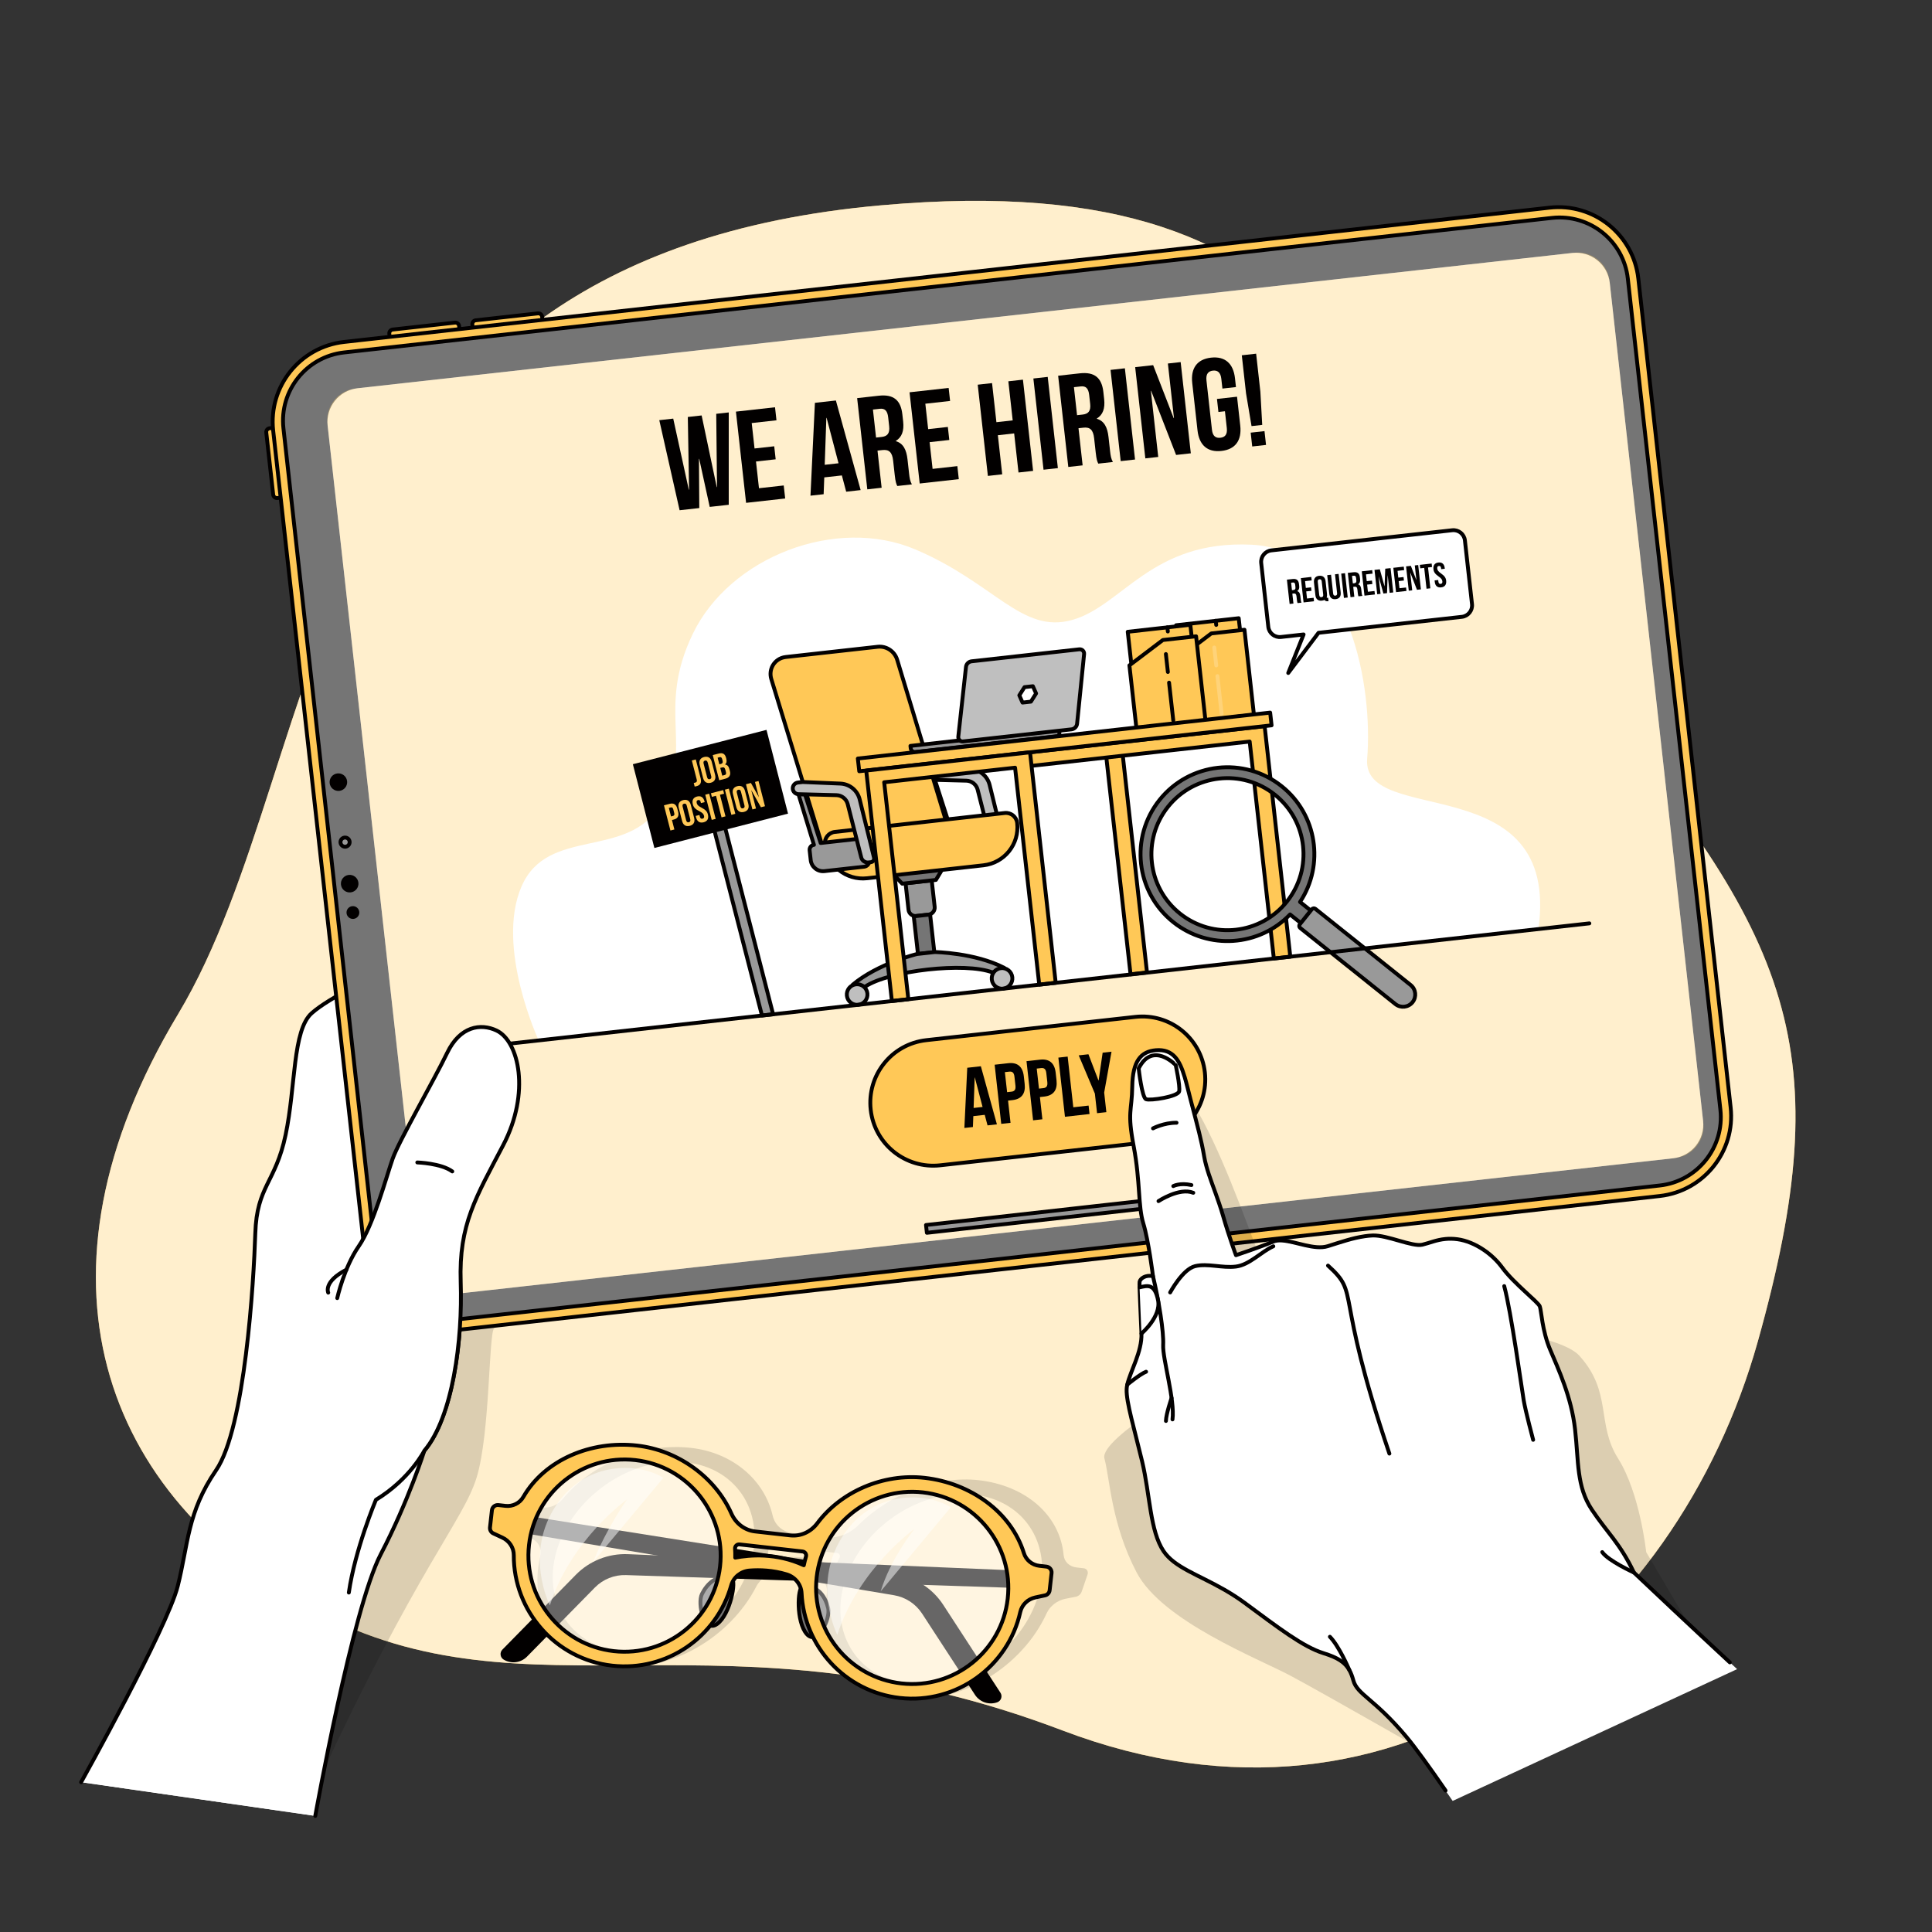<?xml version="1.0" encoding="utf-8"?>
<svg xmlns="http://www.w3.org/2000/svg" style="enable-background:new 0 0 500 500;" version="1.1" viewBox="0 0 500 500" x="0px" y="0px">
<rect x="0" y="0" width="500" height="500" fill="#333333" stroke="none"/>
<g id="Background_Simple">
	<g>
		<path d="M228.01,53.135c124.035-11.047,124.245,58.934,180.132,124.129    c55.887,65.195,67.847,94.754,46.779,169.908S362.856,481.241,275.029,447.86s-138.14-1.325-193.537-30.967    C26.094,387.25,5.522,329.98,46.072,262.483C86.621,194.986,75.068,66.756,228.01,53.135z" style="fill:#ffc857;"/>
		<path d="M228.01,53.135c124.035-11.047,124.245,58.934,180.132,124.129    c55.887,65.195,67.847,94.754,46.779,169.908S362.856,481.241,275.029,447.86s-138.14-1.325-193.537-30.967    C26.094,387.25,5.522,329.98,46.072,262.483C86.621,194.986,75.068,66.756,228.01,53.135z" style="opacity:0.7;fill:#ffffff;"/>
	</g>
</g>
<g id="Glasses">
	<g>
		<path d="M280.446,405.865l-1.832-0.206c-1.856-0.208-3.188-1.47-3.353-3.238    c-0.992-10.573-10.12-18.017-21.986-19.349c-10.696-1.201-23.005,3.515-31.081,11.602c-2.183,2.186-5.156,3.425-7.893,3.118    l-9.104-1.022c-2.737-0.307-4.671-2.098-5.249-4.594c-2.138-9.234-10.421-16.263-21.117-17.464    c-11.866-1.332-25.232,3.585-33.13,13.16c-1.321,1.601-3.387,2.481-5.242,2.272l-1.832-0.206c-0.833-0.094-1.738,0.5-2.021,1.325    l-1.512,4.41c-0.233,0.679,0.026,1.325,0.63,1.572l2.079,1.042c1.631,0.818,2.443,2.568,1.996,4.503    c-3.307,14.305,5.021,26.704,19.688,28.351c14.148,1.589,29.437-7.363,36.228-20.527c1.1-2.132,3.423-3.657,5.746-3.824    c2.746-0.198,6.207-0.086,9.623,0.999c2.069,0.657,3.264,2.575,2.866,4.814c-2.436,13.682,5.814,25.307,19.981,26.897    c14.667,1.647,30.563-8.032,36.945-21.992c0.863-1.889,2.77-3.333,4.82-3.737l2.613-0.515c0.723-0.098,1.388-0.64,1.621-1.319    l1.512-4.41C281.725,406.704,281.279,405.958,280.446,405.865z M160.763,427.419c-13.632-1.531-20.955-13.762-16.326-27.267    c4.629-13.504,19.485-23.246,33.116-21.715c13.632,1.531,20.955,13.762,16.326,27.267    C189.25,419.209,174.395,428.95,160.763,427.419z M198.411,403.486c0.193-0.781,0.349-1.556,0.473-2.325    c0.102-0.633,0.793-1.143,1.43-1.071l16.316,1.832c0.637,0.072,0.94,0.693,0.616,1.302c-0.388,0.729-0.751,1.471-1.084,2.226    C209.576,402.187,202.325,402.783,198.411,403.486z M235.207,435.779c-13.632-1.531-20.955-13.762-16.326-27.267    c4.629-13.504,19.485-23.246,33.116-21.715c13.632,1.531,20.955,13.762,16.326,27.267    C263.695,427.568,248.839,437.309,235.207,435.779z" style="opacity:0.2;fill-opacity:0.7;"/>
		<path d="M268.37,406.665l-105.835-4.45c-5.055-0.212-9.963,1.727-13.507,5.337l-19.008,19.363    c-0.754,0.768-0.591,2.038,0.332,2.591l0,0c1.947,1.167,4.44,0.848,6.031-0.771l17.566-17.88c2.117-2.155,5.04-3.324,8.059-3.225    l105.971,3.497L268.37,406.665z" style="fill:#020000;"/>
		<path d="M127.308,390.852l104.623,16.583c4.997,0.792,9.424,3.664,12.184,7.905l14.8,22.741    c0.587,0.902,0.176,2.115-0.838,2.474l0,0c-2.14,0.759-4.52-0.047-5.759-1.95l-13.68-21.003c-1.649-2.531-4.282-4.256-7.262-4.756    l-104.568-17.543L127.308,390.852z" style="fill:#020000;"/>
		<g>
			<path d="M189.372,408.585c1.241,0.469-0.354,9.201-3.781,11.692c-3.427,2.491-5.146-5.286-3.93-7.74     C182.879,410.085,185.482,407.116,189.372,408.585z" style="fill:#757575;stroke:#020000;stroke-linecap:round;stroke-linejoin:round;stroke-miterlimit:10;"/>
			<path d="M207.693,410.642c-1.314,0.182-1.696,9.051,1.093,12.24c2.789,3.189,6.191-4.013,5.549-6.675     C213.693,413.545,211.813,410.072,207.693,410.642z" style="fill:#757575;stroke:#020000;stroke-linecap:round;stroke-linejoin:round;stroke-miterlimit:10;"/>
		</g>
		<path d="M146.478,379.884c6.275-3.709,19.22-9.632,30.542,0.147s14.253,18.747,9.696,29.439    c-4.557,10.692-15.124,24.154-33.424,18.267S126.989,391.403,146.478,379.884z" style="opacity:0.4;fill:#ffffff;"/>
		<path d="M220.861,389.221c6.275-3.709,19.22-9.632,30.542,0.147    c11.323,9.779,14.253,18.746,9.696,29.439c-4.557,10.692-15.125,24.154-33.424,18.267    C209.375,431.187,201.372,400.74,220.861,389.221z" style="opacity:0.4;fill:#ffffff;"/>
		<path d="M270.806,405.437    l-1.832-0.206c-1.856-0.208-3.433-1.48-3.985-3.263c-3.303-10.668-13.849-18.17-25.716-19.502    c-10.696-1.201-21.658,3.57-27.746,11.739c-1.646,2.208-4.271,3.462-7.008,3.154l-9.104-1.022    c-2.737-0.307-5.019-2.112-6.134-4.63c-4.125-9.315-13.755-16.399-24.452-17.6c-11.866-1.332-23.814,3.643-29.4,13.313    c-0.934,1.617-2.754,2.507-4.61,2.298l-1.832-0.206c-0.833-0.093-1.585,0.506-1.678,1.34l-0.5,4.451    c-0.077,0.686,0.318,1.337,0.962,1.586l2.258,1.05c1.771,0.823,2.95,2.588,2.941,4.542c-0.065,14.438,10.796,26.941,25.463,28.588    c14.148,1.589,27.08-7.459,30.794-20.75c0.602-2.152,2.531-3.693,4.759-3.865c2.634-0.202,6.034-0.093,9.605,0.998    c2.163,0.661,3.752,2.596,3.858,4.855c0.648,13.809,11.261,25.53,25.428,27.121c14.667,1.647,28.031-8.136,31.169-22.229    c0.425-1.907,1.965-3.366,3.875-3.776l2.435-0.523c0.683-0.1,1.213-0.647,1.29-1.333l0.5-4.451    C272.239,406.282,271.639,405.531,270.806,405.437z M158.854,427.309c-13.632-1.531-23.476-13.866-21.945-27.497    c1.531-13.632,13.866-23.476,27.497-21.945c13.632,1.531,23.476,13.866,21.945,27.497    C184.821,418.995,172.486,428.839,158.854,427.309z M190.281,403.12c0.015-0.788-0.003-1.57-0.052-2.346    c-0.041-0.64,0.521-1.154,1.157-1.083l16.316,1.832c0.637,0.072,1.07,0.698,0.888,1.313c-0.218,0.736-0.407,1.485-0.566,2.247    C200.881,401.798,193.942,402.407,190.281,403.12z M233.299,435.668c-13.632-1.531-23.476-13.866-21.945-27.497    c1.531-13.632,13.866-23.476,27.497-21.945c13.632,1.531,23.476,13.866,21.945,27.497    C259.265,427.354,246.93,437.199,233.299,435.668z" style="fill:#ffc857;stroke:#020000;stroke-linecap:round;stroke-linejoin:round;stroke-miterlimit:10;"/>
		<path d="M142.302,415.465c0,0-6.937-13.514,1.871-26.261    c7.924-11.468,21.62-10.528,27.492-6.739l-18.148,21.76c3.433-8.714,8.766-16.179,8.766-16.179S147.858,398.283,142.302,415.465z" style="opacity:0.5;fill:#ffffff;"/>
		<path d="M216.694,423.096c0,0-6.937-13.514,1.872-26.261    c7.924-11.468,21.62-10.527,27.492-6.739l-18.148,21.76c2.573-8.514,8.766-16.179,8.766-16.179S222.25,405.914,216.694,423.096z" style="opacity:0.5;fill:#ffffff;"/>
	</g>
</g>
<g id="Device">
	<g>
		<path d="M149.499,317.092c0,0-20.233,25.103-21.637,26.684    c-1.404,1.581-1.024,27.019-4.467,38.455c-3.443,11.436-15.395,23.214-42.08,81.168l-3.603-112.915l19.664-78.649L149.499,317.092    z" style="opacity:0.2;fill-opacity:0.7;"/>
		<g>
			<path d="M164.351,316.044c0,0-13.356-61.364-23.923-68.974c-6.12-4.418-15.347-6.002-23.403-5.233     c-5.835,0.553-11.068,2.339-14.041,5.193c-7.085,6.788-17.337,10.763-22.31,15.174c-4.983,4.411-4.123,18.964-6.753,31.48     c-2.63,12.507-7.465,13.171-7.851,25.545c-0.395,12.384-2.648,50.328-10.142,61.257c-7.494,10.93-7.197,19.146-9.926,29.983     c-2.729,10.837-25.006,50.759-25.006,50.759l60.596,8.723c0,0,4.446-24.71,9.572-44.954c2.432-9.608,5.018-18.222,7.347-22.695     c7.242-13.905,11.312-26.876,11.312-26.876c6.353-7.493,9.131-23.425,9.44-37.252l-0.001-0.009l15.487-9.888     C146.859,324.195,164.351,316.044,164.351,316.044z" style="fill:#ffffff;"/>
			<path d="M164.351,316.044c0,0-13.356-61.364-23.923-68.974     c-6.12-4.418-15.347-6.002-23.403-5.233c-18.866,5.866-23.386,16.828-25.827,19.565c-3.248,3.647-6.546,24.891-3.335,36.948     c3.202,12.058,1.685,16.682-0.018,22.763c-3.772,13.474,10.541,19.762,12.27,24.676c1.729,4.905,2.867,32.902-2.83,42.362     c-3.034,5.035-10.118,30.479-6.122,36.846c2.432-9.608,5.018-18.222,7.347-22.695c7.242-13.905,11.312-26.876,11.312-26.876     c6.353-7.493,9.131-23.425,9.44-37.252l-0.001-0.009l15.487-9.888C146.859,324.195,164.351,316.044,164.351,316.044z" style="opacity:0.4;fill:#ffc857;"/>
			<path d="M91.491,324.71     c0,0-3.606-3.772-6.591-3.596" style="fill:#ffffff;stroke:#020000;stroke-linecap:round;stroke-linejoin:round;stroke-miterlimit:10;"/>
			<path d="M98.052,310.859     c0,0-4.092-7.503-9.974-8.841" style="fill:#ffffff;stroke:#020000;stroke-linecap:round;stroke-linejoin:round;stroke-miterlimit:10;"/>
			<path d="M88.946,266.022     c0,0,8.418,3.06,10.077,8.952" style="fill:#ffffff;stroke:#020000;stroke-linecap:round;stroke-linejoin:round;stroke-miterlimit:10;"/>
			<path d="M134.747,328.278     c0,0-2.206-2.491-2.328-4.543" style="fill:#ffffff;stroke:#020000;stroke-linecap:round;stroke-linejoin:round;stroke-miterlimit:10;"/>
			<path d="M81.592,469.953     c0,0,9.678-53.734,16.919-67.649c7.242-13.905,11.312-26.876,11.312-26.876c6.353-7.493,9.13-23.434,9.439-37.261l0.001,0.009     l-0.001-0.009l15.487-9.888c12.11-4.085,29.601-12.236,29.601-12.236s-13.356-61.364-23.923-68.974     c-10.558-7.62-30.349-6.819-37.444-0.04c-7.085,6.788-17.337,10.763-22.31,15.174c-4.983,4.411-4.123,18.964-6.753,31.48     c-2.63,12.507-7.465,13.171-7.851,25.545c-0.395,12.384-2.648,50.328-10.142,61.257s-7.197,19.146-9.926,29.983     c-2.729,10.837-25.006,50.759-25.006,50.759" style="fill:#ffffff;stroke:#020000;stroke-linecap:round;stroke-linejoin:round;stroke-miterlimit:10;"/>
		</g>
		<g>
			<path d="M76.593,110.072     l2.012,18.065l-6.81,0.758c-0.543,0.061-1.032-0.331-1.092-0.873l-1.793-16.1c-0.061-0.543,0.331-1.032,0.873-1.092     L76.593,110.072z" style="fill:#ffc857;stroke:#020000;stroke-linecap:round;stroke-linejoin:round;stroke-miterlimit:10;"/>
			<path d="M119.575,91.179     l-18.065,2.012l-0.758-6.81c-0.061-0.543,0.331-1.032,0.873-1.092l16.1-1.793c0.543-0.06,1.032,0.331,1.092,0.874L119.575,91.179     z" style="fill:#ffc857;stroke:#020000;stroke-linecap:round;stroke-linejoin:round;stroke-miterlimit:10;"/>
			<path d="M141.064,88.786     l-18.065,2.012l-0.758-6.81c-0.061-0.543,0.331-1.032,0.873-1.092l16.1-1.793c0.543-0.061,1.032,0.331,1.092,0.873     L141.064,88.786z" style="fill:#ffc857;stroke:#020000;stroke-linecap:round;stroke-linejoin:round;stroke-miterlimit:10;"/>
			<path d="M94.589,325.931     L70.698,111.44c-1.27-11.402,6.944-21.675,18.346-22.945l312.008-34.752c11.402-1.27,21.675,6.944,22.945,18.346l23.891,214.492     c1.27,11.402-6.944,21.675-18.346,22.945l-312.008,34.752C106.132,345.548,95.859,337.334,94.589,325.931z" style="fill:#ffc857;stroke:#020000;stroke-linecap:round;stroke-linejoin:round;stroke-miterlimit:10;"/>
			<path d="M429.538,306.807L116.94,341.625c-9.756,1.087-18.546-5.941-19.632-15.697L73.352,110.846     c-1.087-9.756,5.941-18.545,15.697-19.632l312.598-34.818c9.756-1.087,18.545,5.941,19.632,15.697l23.956,215.082     C446.322,296.931,439.294,305.72,429.538,306.807z" style="fill:#757575;stroke:#020000;stroke-linecap:round;stroke-linejoin:round;stroke-miterlimit:10;"/>
			<path d="M90.483,217.813     c0.073,0.652-0.397,1.24-1.049,1.312s-1.24-0.397-1.312-1.049c-0.073-0.652,0.397-1.24,1.049-1.312     C89.823,216.691,90.41,217.161,90.483,217.813z" style="fill:#999999;stroke:#020000;stroke-linecap:round;stroke-linejoin:round;stroke-miterlimit:10;"/>
			<path d="M92.757,228.438c0.139,1.247-0.76,2.371-2.007,2.51c-1.247,0.139-2.371-0.759-2.51-2.007     c-0.139-1.247,0.759-2.371,2.007-2.51C91.494,226.292,92.618,227.191,92.757,228.438z" style="fill:#020000;"/>
			<path d="M89.831,202.167c0.139,1.247-0.759,2.371-2.007,2.51c-1.247,0.139-2.371-0.759-2.51-2.007     c-0.139-1.247,0.759-2.371,2.007-2.51C88.568,200.022,89.692,200.92,89.831,202.167z" style="fill:#020000;"/>
			<path d="M92.977,235.978c0.101,0.909-0.553,1.728-1.462,1.829c-0.909,0.101-1.728-0.553-1.829-1.462     c-0.101-0.909,0.553-1.728,1.462-1.829C92.057,234.414,92.876,235.069,92.977,235.978z" style="fill:#020000;"/>
			<path d="M108.949,327.025L84.795,110.171c-0.536-4.816,2.933-9.154,7.748-9.691l314.371-35.015     c4.816-0.536,9.154,2.933,9.691,7.748l24.154,216.855c0.536,4.816-2.933,9.154-7.748,9.691L118.64,334.773     C113.824,335.31,109.485,331.841,108.949,327.025z" style="fill:#ffffff;"/>
			<path d="M407.439,65.406l-315.42,35.132c-4.526,0.504-7.786,4.582-7.282,9.108l24.271,217.903     c0.504,4.526,4.582,7.787,9.108,7.283l315.42-35.132c4.526-0.504,7.786-4.582,7.282-9.108L416.547,72.688     C416.042,68.162,411.965,64.902,407.439,65.406z" style="opacity:0.3;fill:#ffc857;"/>
			<g>
				<path d="M180.956,118.751l-0.067,0.007l0.086,12.727l-5.093,0.567l-5.26-23.315l3.609-0.402l4.03,18.399      l0.067-0.007l-0.32-18.813l3.575-0.398l3.91,18.549l0.068-0.008l-0.2-18.962l3.238-0.36l-0.001,23.901l-4.924,0.548      L180.956,118.751z" style="fill:#020000;"/>
				<path d="M195.275,116.064l5.093-0.567l0.376,3.372l-5.093,0.567l0.77,6.915l6.408-0.714l0.376,3.372      l-10.118,1.127l-2.63-23.608l10.118-1.127l0.376,3.372l-6.408,0.714L195.275,116.064z" style="fill:#020000;"/>
				<path d="M222.736,126.834l-3.744,0.417l-1.118-4.211l-4.553,0.507l-0.164,4.354l-3.406,0.379      l1.147-24.029l5.43-0.605L222.736,126.834z M213.436,120.29l3.576-0.398l-3.084-11.745l-0.068,0.008L213.436,120.29z" style="fill:#020000;"/>
				<path d="M232.216,125.778c-0.27-0.585-0.446-0.941-0.661-2.862l-0.413-3.711      c-0.244-2.192-1.077-2.92-2.763-2.731l-1.282,0.143l1.071,9.612l-3.71,0.414l-2.63-23.608l5.599-0.624      c3.845-0.428,5.696,1.175,6.102,4.817l0.206,1.855c0.27,2.428-0.332,4.066-1.898,5.025l0.007,0.067      c1.942,0.57,2.744,2.255,3.019,4.717l0.406,3.643c0.128,1.147,0.255,1.986,0.724,2.822L232.216,125.778z M225.915,105.992      l0.808,7.251l1.45-0.162c1.383-0.154,2.159-0.854,1.948-2.743l-0.259-2.327c-0.188-1.687-0.844-2.365-2.159-2.218      L225.915,105.992z" style="fill:#020000;"/>
				<path d="M240.208,111.059l5.093-0.567l0.375,3.372l-5.093,0.567l0.77,6.915l6.408-0.714l0.376,3.372      l-10.118,1.127l-2.63-23.608l10.118-1.127l0.376,3.372l-6.408,0.714L240.208,111.059z" style="fill:#020000;"/>
				<path d="M259.373,122.753l-3.71,0.414l-2.63-23.608l3.71-0.414l1.127,10.118l4.216-0.469l-1.127-10.118      l3.777-0.421l2.63,23.608l-3.777,0.421l-1.127-10.118l-4.216,0.469L259.373,122.753z" style="fill:#020000;"/>
				<path d="M267.436,97.954l3.711-0.413l2.629,23.608l-3.71,0.413L267.436,97.954z" style="fill:#020000;"/>
				<path d="M284.233,119.984c-0.271-0.585-0.446-0.941-0.66-2.862l-0.414-3.711      c-0.244-2.192-1.076-2.919-2.763-2.731l-1.281,0.143l1.07,9.612l-3.71,0.413l-2.629-23.608l5.599-0.623      c3.845-0.428,5.697,1.175,6.103,4.817l0.206,1.855c0.27,2.428-0.332,4.066-1.898,5.025l0.008,0.067      c1.941,0.57,2.743,2.255,3.018,4.717l0.405,3.643c0.128,1.147,0.256,1.986,0.725,2.822L284.233,119.984z M277.932,100.199      l0.808,7.251l1.451-0.162c1.382-0.154,2.158-0.854,1.947-2.743l-0.259-2.327c-0.189-1.686-0.844-2.365-2.16-2.218      L277.932,100.199z" style="fill:#020000;"/>
				<path d="M287.407,95.729l3.71-0.413l2.63,23.608l-3.71,0.413L287.407,95.729z" style="fill:#020000;"/>
				<path d="M297.914,101.148l-0.067,0.008l1.904,17.1l-3.339,0.372l-2.629-23.608l4.653-0.518l5.317,13.714      l0.067-0.008l-1.573-14.131l3.306-0.368l2.629,23.608l-3.81,0.424L297.914,101.148z" style="fill:#020000;"/>
				<path d="M314.949,103.247l5.194-0.579l0.834,7.487c0.421,3.777-1.227,6.146-4.869,6.551      c-3.643,0.406-5.772-1.542-6.192-5.319l-1.368-12.276c-0.421-3.777,1.228-6.147,4.87-6.553c3.642-0.406,5.771,1.544,6.192,5.321      l0.255,2.293l-3.507,0.391l-0.282-2.529c-0.188-1.687-1.002-2.245-2.182-2.113c-1.18,0.131-1.851,0.855-1.663,2.542l1.42,12.749      c0.188,1.687,0.998,2.21,2.178,2.079c1.181-0.131,1.855-0.82,1.667-2.507l-0.484-4.352l-1.686,0.188L314.949,103.247z" style="fill:#020000;"/>
				<path d="M323.896,110.274l-1.423-8.48l-1.097-9.848l3.71-0.414l1.097,9.848l0.478,8.586L323.896,110.274z       M327.25,111.573l0.398,3.575l-3.575,0.398l-0.397-3.575L327.25,111.573z" style="fill:#020000;"/>
			</g>
			<g>
				<path d="M297.433,295.552l-54.102,6.026c-8.942,0.996-16.999-5.446-17.995-14.388v0c-0.996-8.942,5.446-16.999,14.388-17.995      l54.102-6.026c8.942-0.996,16.999,5.446,17.995,14.388l0,0C312.817,286.499,306.375,294.556,297.433,295.552z" style="fill:#ffc857;stroke:#020000;stroke-linecap:round;stroke-linejoin:round;stroke-miterlimit:10;"/>
				<g>
					<path d="M258,290.979l-2.427,0.271l-0.725-2.73l-2.952,0.329l-0.107,2.822l-2.209,0.246l0.745-15.58       l3.521-0.393L258,290.979z M251.971,286.736l2.318-0.258l-2-7.614l-0.044,0.004L251.971,286.736z" style="fill:#020000;"/>
					<path d="M264.963,278.537l0.221,1.989c0.273,2.45-0.76,3.914-3.165,4.183l-1.137,0.126l0.641,5.752       l-2.405,0.269l-1.705-15.308l3.543-0.395C263.36,274.885,264.689,276.088,264.963,278.537z M260.06,277.466l0.578,5.184       l1.137-0.127c0.766-0.086,1.142-0.482,1.02-1.575l-0.255-2.296c-0.122-1.093-0.576-1.397-1.342-1.312L260.06,277.466z" style="fill:#020000;"/>
					<path d="M273.208,277.618l0.222,1.989c0.272,2.45-0.76,3.915-3.165,4.183l-1.138,0.127l0.641,5.752       l-2.405,0.268l-1.705-15.308l3.543-0.395C271.605,273.967,272.935,275.169,273.208,277.618z M268.306,276.548l0.578,5.183       l1.138-0.127c0.765-0.085,1.142-0.48,1.02-1.574l-0.256-2.296c-0.122-1.093-0.576-1.397-1.342-1.313L268.306,276.548z" style="fill:#020000;"/>
					<path d="M273.903,273.711l2.405-0.268l1.461,13.121l3.959-0.442l0.243,2.187l-6.363,0.709       L273.903,273.711z" style="fill:#020000;"/>
					<path d="M283.353,283.02l-4.18-9.896l2.515-0.28l2.593,6.774l0.043-0.005l1.038-7.179l2.297-0.256       l-1.899,10.573l0.564,5.073l-2.405,0.268L283.353,283.02z" style="fill:#020000;"/>
				</g>
			</g>
			
				<rect height="2.025" style="fill:#999999;stroke:#020000;stroke-linecap:round;stroke-linejoin:round;stroke-miterlimit:10;" transform="matrix(0.994 -0.111 0.111 0.994 -33.136 32.059)" width="65.438" x="239.432" y="313.432"/>
			<g>
				<path d="M398.142,240.435l-258.733,28.817c0,0-11.24-24.162-4.438-39.843      c6.802-15.681,27.389-6.736,36.105-21.293c8.716-14.557-1.373-24.189,8.221-44.086c9.593-19.896,37.11-30.562,57.65-21.817      c20.541,8.745,27.494,21.91,40.551,18.225s20.464-20.682,46.376-19.473c25.912,1.209,31.448,37.482,29.949,55.368      C352.325,214.22,403.922,198.284,398.142,240.435z" style="fill:#ffffff;"/>
				<g>
					<g>
						<defs fill="#ffc857">
							<polygon fill="#ffc857" id="XMLID_1019_" points="320.819,162.161 320.577,159.995 304.376,161.81 304.864,166.192 305.731,173.972          321.933,172.167"/>
						</defs>
						<use href="#XMLID_1019_" style="overflow:visible;fill:#ffffff;"/>
						<clipPath fill="#ffc857" id="XMLID_00000148643763400877229180000009490239849028313492_">
							<use fill="#ffc857" href="#XMLID_1019_" style="overflow:visible;"/>
						</clipPath>
						
							<rect fill="#ffc857" height="12.077" style="opacity:0.2;clip-path:url(#XMLID_00000148643763400877229180000009490239849028313492_);" transform="matrix(-0.994 0.111 -0.111 -0.994 637.005 299.087)" width="10.269" x="305.066" y="161.188"/>
						
							<use href="#XMLID_1019_" style="overflow:visible;fill:#ffffff;stroke:#020000;stroke-linecap:round;stroke-linejoin:round;stroke-miterlimit:10;"/>
					</g>
					
						<line style="fill:#ffffff;stroke:#020000;stroke-linecap:round;stroke-linejoin:round;stroke-miterlimit:10;" x1="314.634" x2="314.754" y1="160.657" y2="161.73"/>
					<g>
						<defs fill="#ffc857">
							<polygon fill="#ffc857" id="XMLID_1020_" points="306.663,187.124 304.811,170.498 313.475,163.935 322.067,162.978 324.515,184.959"/>
						</defs>
						<use href="#XMLID_1020_" style="overflow:visible;fill:#020000;"/>
						<clipPath fill="#ffc857" id="XMLID_00000123430133331525900950000000493116950103899803_">
							<use fill="#ffc857" href="#XMLID_1020_" style="overflow:visible;"/>
						</clipPath>
						<polygon fill="#ffc857" points="306.663,187.124 316.306,186.05 313.839,163.895 304.811,170.498" style="opacity:0.2;clip-path:url(#XMLID_00000123430133331525900950000000493116950103899803_);"/>
						
							<use href="#XMLID_1020_" style="overflow:visible;fill:#ffffff;stroke:#020000;stroke-linecap:round;stroke-linejoin:round;stroke-miterlimit:10;"/>
					</g>
					
						<line style="opacity:0.2;fill:#ffffff;stroke:#ffffff;stroke-linecap:round;stroke-linejoin:round;stroke-miterlimit:10;" x1="314.249" x2="314.765" y1="167.575" y2="172.207"/>
					
						<line style="opacity:0.2;fill:#ffffff;stroke:#ffffff;stroke-linecap:round;stroke-linejoin:round;stroke-miterlimit:10;" x1="315.072" x2="316.162" y1="174.972" y2="184.751"/>
				</g>
				<g>
					<path d="M237.127,237.05l3.159-0.352c0.997-0.111,1.715-1.009,1.604-2.006l-0.763-6.847l-6.768,0.754l0.763,6.846       C235.232,236.443,236.13,237.161,237.127,237.05z" style="fill:#999999;stroke:#020000;stroke-linecap:round;stroke-linejoin:round;stroke-miterlimit:10;"/>
					
						<rect height="9.808" style="fill:#757575;stroke:#020000;stroke-linecap:round;stroke-linejoin:round;stroke-miterlimit:10;" transform="matrix(-0.994 0.111 -0.111 -0.994 503.789 455.526)" width="4.26" x="237.119" y="236.844"/>
					<polygon points="233.496,228.696 242.21,227.725 244.602,223.725 230.283,225.32" style="fill:#757575;stroke:#020000;stroke-linecap:round;stroke-linejoin:round;stroke-miterlimit:10;"/>
					<path d="M257.952,213.093l-11.94,1.33l-4.055-12.592l-1.694-0.044l4.011,13.118l0,0c-0.696,0.077-1.196,0.704-1.119,1.4l0.285,2.559       c0.197,1.764,1.786,3.035,3.551,2.839l10.277-1.145c0.827-0.092,1.422-0.837,1.33-1.664L257.952,213.093z" style="fill:#999999;stroke:#020000;stroke-linecap:round;stroke-linejoin:round;stroke-miterlimit:10;"/>
					<path d="M259.003,219.385l-0.616,0.069c-0.861,0.096-1.66-0.458-1.873-1.297l-3.508-13.814c-0.35-1.33-1.536-2.268-2.911-2.304       l-9.831-0.252c-0.755-0.019-1.38-0.593-1.464-1.344l0,0c-0.092-0.83,0.505-1.577,1.335-1.67l1.221-0.136l9.757,0.409       c2.389,0.1,4.425,1.766,4.997,4.088l3.712,15.079C259.958,218.77,259.573,219.322,259.003,219.385L259.003,219.385" style="fill:#bfbfbf;stroke:#020000;stroke-linecap:round;stroke-linejoin:round;stroke-miterlimit:10;"/>
					<g>
						<defs fill="#ffc857">
							<path d="M199.613,175.745l13.695,44.764l30.768-3.427l0.667-4.878l-7.521-24.818l-5.043-16.668         c-0.658-2.168-2.792-3.585-5.024-3.337l-23.809,2.652c-1.541,0.172-2.765,1.074-3.413,2.3         C199.4,173.329,199.251,174.537,199.613,175.745z" fill="#ffc857" id="XMLID_1023_"/>
						</defs>
						<use href="#XMLID_1023_" style="overflow:visible;fill:#ffc857;"/>
						<clipPath fill="#ffc857" id="XMLID_00000116211495011605540020000017703946166242741405_">
							<use fill="#ffc857" href="#XMLID_1023_" style="overflow:visible;"/>
						</clipPath>
						<path d="M199.613,175.745        l13.695,44.764l30.768-3.427l0.667-4.878l-7.521-24.818l-25.687,2.861l-4.831-15.784c-0.492-1.619-2.073-2.653-3.755-2.466        l-3.017,0.336C199.4,173.329,199.251,174.537,199.613,175.745z" fill="#ffc857" style="opacity:0.2;clip-path:url(#XMLID_00000116211495011605540020000017703946166242741405_);"/>
						
							<use href="#XMLID_1023_" style="overflow:visible;fill:#ffffff;stroke:#020000;stroke-linecap:round;stroke-linejoin:round;stroke-miterlimit:10;"/>
					</g>
					<path d="M223.897,255.338c6.313-4.198,25.882-6.378,32.965-3.672l3.002-1.205c-7.577-3.911-17.954-4.075-17.954-4.075l-4.588,0.511       c0,0-10.087,2.444-16.618,7.926L223.897,255.338z" style="fill:#999999;stroke:#020000;stroke-linecap:round;stroke-linejoin:round;stroke-miterlimit:10;"/>
					<path d="M256.676,253.504c0.163,1.466,1.484,2.522,2.951,2.359c1.466-0.163,2.522-1.484,2.359-2.951       c-0.163-1.466-1.484-2.523-2.951-2.359C257.569,250.717,256.512,252.038,256.676,253.504z" style="fill:#bfbfbf;stroke:#020000;stroke-linecap:round;stroke-linejoin:round;stroke-miterlimit:10;"/>
					<path d="M219.173,257.681c0.163,1.466,1.484,2.522,2.951,2.359c1.466-0.163,2.523-1.484,2.359-2.951       c-0.163-1.466-1.484-2.522-2.951-2.359S219.01,256.215,219.173,257.681z" style="fill:#bfbfbf;stroke:#020000;stroke-linecap:round;stroke-linejoin:round;stroke-miterlimit:10;"/>
					<g>
						<defs fill="#ffc857">
							<path d="M224.405,227.292l30.117-3.354c5.423-0.604,9.33-5.49,8.726-10.913l-0.005-0.047         c-0.178-1.601-1.621-2.754-3.221-2.576l-43.959,4.896c-1.601,0.178-2.754,1.621-2.576,3.221l0.005,0.047         C214.096,223.99,218.982,227.896,224.405,227.292z" fill="#ffc857" id="XMLID_1024_"/>
						</defs>
						<use href="#XMLID_1024_" style="overflow:visible;fill:#ffc857;"/>
						<clipPath fill="#ffc857" id="XMLID_00000168834645677499761230000006044620747365751687_">
							<use fill="#ffc857" href="#XMLID_1024_" style="overflow:visible;"/>
						</clipPath>
						<path d="M213.464,218.346        l0.09,0.813c0.568,5.1,5.166,8.768,10.257,8.201l31.301-3.486c5.1-0.568,8.769-5.156,8.201-10.257l-0.091-0.813        c-0.123-1.102-0.872-1.974-1.864-2.298l0.168,1.513c0.203,1.821-1.108,3.462-2.93,3.665l-27.77,3.093        c-1.821,0.203-3.462-1.108-3.664-2.93l-0.197-1.765l-11.078,1.234C214.384,215.482,213.297,216.842,213.464,218.346z" fill="#ffc857" style="opacity:0.2;clip-path:url(#XMLID_00000168834645677499761230000006044620747365751687_);"/>
						
							<use href="#XMLID_1024_" style="overflow:visible;fill:#ffffff;stroke:#020000;stroke-linecap:round;stroke-linejoin:round;stroke-miterlimit:10;"/>
					</g>
					<path d="M224.326,216.838l-11.94,1.33l-4.055-12.592l-1.694-0.044l4.011,13.118l0,0c-0.696,0.077-1.196,0.704-1.119,1.399l0.285,2.559       c0.197,1.764,1.786,3.035,3.551,2.839l10.277-1.145c0.827-0.092,1.422-0.837,1.33-1.664L224.326,216.838z" style="fill:#999999;stroke:#020000;stroke-linecap:round;stroke-linejoin:round;stroke-miterlimit:10;"/>
					<path d="M225.376,223.131l-0.616,0.069c-0.861,0.096-1.66-0.458-1.873-1.297l-3.508-13.815c-0.35-1.33-1.536-2.268-2.911-2.303       l-9.831-0.252c-0.755-0.019-1.38-0.593-1.464-1.344l0,0c-0.092-0.83,0.505-1.577,1.335-1.67l1.221-0.136l9.757,0.409       c2.389,0.1,4.425,1.766,4.997,4.088l3.712,15.079C226.332,222.516,225.947,223.067,225.376,223.131L225.376,223.131" style="fill:#bfbfbf;stroke:#020000;stroke-linecap:round;stroke-linejoin:round;stroke-miterlimit:10;"/>
				</g>
				<g>
					<path d="M246.751,191.801l-11.128,1.24l0.067,0.604c0.067,0.602,0.609,1.036,1.211,0.969l0.288-0.032l36.347-4.049       c0.396-0.044,0.681-0.401,0.637-0.797l-0.109-0.977L246.751,191.801z" style="fill:#999999;stroke:#020000;stroke-linecap:round;stroke-linejoin:round;stroke-miterlimit:10;"/>
					<path d="M280.565,169.265l-1.814,18.015c-0.078,0.774-0.686,1.388-1.459,1.474l-28.048,3.124c-0.712,0.079-1.314-0.522-1.235-1.234       l1.987-18.039c0.085-0.767,0.69-1.373,1.457-1.459l27.874-3.105C280.036,167.962,280.636,168.556,280.565,169.265z" style="fill:#bfbfbf;stroke:#020000;stroke-linecap:round;stroke-linejoin:round;stroke-miterlimit:10;"/>
					<polygon points="265.138,177.833 267.309,177.592 268.139,179.466 266.799,181.583 264.629,181.825 263.798,179.95" style="fill:#ffffff;stroke:#020000;stroke-linecap:round;stroke-linejoin:round;stroke-miterlimit:10;"/>
				</g>
				<g>
					<g>
						<defs fill="#ffc857">
							<polygon fill="#ffc857" id="XMLID_1022_" points="308.299,163.858 308.058,161.692 291.857,163.507 292.345,167.889 293.211,175.669          309.414,173.865"/>
						</defs>
						<use href="#XMLID_1022_" style="overflow:visible;fill:#ffffff;"/>
						<clipPath fill="#ffc857" id="XMLID_00000124135721501634809440000010120881220602868135_">
							<use fill="#ffc857" href="#XMLID_1022_" style="overflow:visible;"/>
						</clipPath>
						
							<rect fill="#ffc857" height="11.494" style="opacity:0.2;clip-path:url(#XMLID_00000124135721501634809440000010120881220602868135_);" transform="matrix(-0.994 0.111 -0.111 -0.994 612.081 303.291)" width="10.323" x="292.46" y="162.89"/>
						
							<use href="#XMLID_1022_" style="overflow:visible;fill:#ffffff;stroke:#020000;stroke-linecap:round;stroke-linejoin:round;stroke-miterlimit:10;"/>
					</g>
					
						<line style="fill:#ffffff;stroke:#020000;stroke-linecap:round;stroke-linejoin:round;stroke-miterlimit:10;" x1="302.115" x2="302.234" y1="162.354" y2="163.427"/>
					<g>
						<defs fill="#ffc857">
							<polygon fill="#ffc857" id="XMLID_1021_" points="294.143,188.821 292.291,172.195 300.956,165.632 309.547,164.675 311.996,186.656"/>
						</defs>
						<use href="#XMLID_1021_" style="overflow:visible;fill:#ffc857;"/>
						<clipPath fill="#ffc857" id="XMLID_00000026136299515177415210000012772907745494321545_">
							<use fill="#ffc857" href="#XMLID_1021_" style="overflow:visible;"/>
						</clipPath>
						<polygon fill="#ffc857" points="300.956,165.632 303.414,187.7 294.133,188.734 292.291,172.195" style="opacity:0.2;clip-path:url(#XMLID_00000026136299515177415210000012772907745494321545_);"/>
						
							<use href="#XMLID_1021_" style="overflow:visible;fill:#ffffff;stroke:#020000;stroke-linecap:round;stroke-linejoin:round;stroke-miterlimit:10;"/>
					</g>
					
						<line style="fill:#ffffff;stroke:#020000;stroke-linecap:round;stroke-linejoin:round;stroke-miterlimit:10;" x1="301.729" x2="302.245" y1="169.272" y2="173.904"/>
					
						<line style="fill:#ffffff;stroke:#020000;stroke-linecap:round;stroke-linejoin:round;stroke-miterlimit:10;" x1="302.553" x2="303.642" y1="176.669" y2="186.448"/>
				</g>
				<g>
					<g>
						<defs fill="#ffc857">
							
								<rect fill="#ffc857" height="60.018" id="XMLID_1018_" transform="matrix(0.994 -0.111 0.111 0.994 -22.801 33.609)" width="4.287" x="289.131" y="192.135"/>
						</defs>
						<use href="#XMLID_1018_" style="overflow:visible;fill:#ffc857;"/>
						<clipPath fill="#ffc857" id="XMLID_00000080889778276233664050000003383677955483313567_">
							<use fill="#ffc857" href="#XMLID_1018_" style="overflow:visible;"/>
						</clipPath>
						
							<rect fill="#ffc857" height="60.018" style="opacity:0.2;clip-path:url(#XMLID_00000080889778276233664050000003383677955483313567_);" transform="matrix(0.994 -0.111 0.111 0.994 -22.801 33.609)" width="4.287" x="289.131" y="192.135"/>
						
							<use href="#XMLID_1018_" style="overflow:visible;fill:#ffffff;stroke:#020000;stroke-linecap:round;stroke-linejoin:round;stroke-miterlimit:10;"/>
					</g>
					<polygon points="263.93,194.995 327.287,187.939 333.93,247.587 329.669,248.062 323.416,191.914 264.32,198.496" style="fill:#ffc857;stroke:#020000;stroke-linecap:round;stroke-linejoin:round;stroke-miterlimit:10;"/>
					<g>
						<defs fill="#ffc857">
							<polygon fill="#ffc857" id="XMLID_1016_" points="314.795,185.974 222.007,196.309 222.374,199.6 329.082,187.715 328.715,184.423          320.921,185.291"/>
						</defs>
						<use href="#XMLID_1016_" style="overflow:visible;fill:#ffc857;"/>
						<clipPath fill="#ffc857" id="XMLID_00000072966621929492138620000001867200387545778328_">
							<use fill="#ffc857" href="#XMLID_1016_" style="overflow:visible;"/>
						</clipPath>
						
							<polygon points="314.795,185.974 222.007,196.309 222.374,199.6 329.082,187.715 328.715,184.423 320.921,185.291" style="opacity:0.6;clip-path:url(#XMLID_00000072966621929492138620000001867200387545778328_);fill:#ffffff;"/>
						
							<use href="#XMLID_1016_" style="overflow:visible;fill:#ffffff;stroke:#020000;stroke-linecap:round;stroke-linejoin:round;stroke-miterlimit:10;"/>
					</g>
					<g>
						<defs fill="#ffc857">
							<polygon fill="#ffc857" id="XMLID_1017_" points="230.818,259.072 224.174,199.423 266.572,194.701 273.216,254.35 268.955,254.824          262.701,198.676 228.825,202.449 235.079,258.598"/>
						</defs>
						<use href="#XMLID_1017_" style="overflow:visible;fill:#ffc857;"/>
						<clipPath fill="#ffc857" id="XMLID_00000018924854404739505060000008746980922578166914_">
							<use fill="#ffc857" href="#XMLID_1017_" style="overflow:visible;"/>
						</clipPath>
						
							<polygon points="230.818,259.072 224.174,199.423 266.572,194.701 273.216,254.35 268.955,254.824 262.701,198.676 228.825,202.449         235.079,258.598" style="opacity:0.2;clip-path:url(#XMLID_00000018924854404739505060000008746980922578166914_);fill:#ffffff;"/>
						
							<use href="#XMLID_1017_" style="overflow:visible;fill:#ffffff;stroke:#020000;stroke-linecap:round;stroke-linejoin:round;stroke-miterlimit:10;"/>
					</g>
				</g>
				<g>
					<path d="M331.712,203.49c-9.703-7.758-23.858-6.182-31.616,3.521c-7.758,9.703-6.182,23.858,3.521,31.616       c9.159,7.323,22.281,6.325,30.249-1.969l3.39,2.71l2.581-3.228l-3.39-2.71C342.785,223.832,340.871,210.812,331.712,203.49z        M333.035,233.347c-6.787,8.488-19.17,9.868-27.659,3.081c-8.488-6.787-9.868-19.17-3.081-27.659       c6.787-8.488,19.17-9.868,27.659-3.081C338.442,212.476,339.822,224.859,333.035,233.347z" style="fill:#757575;stroke:#020000;stroke-linecap:round;stroke-linejoin:round;stroke-miterlimit:10;"/>
					<path d="M365.57,259.362L365.57,259.362c-1.09,1.363-3.079,1.585-4.442,0.495l-24.638-19.7c-0.29-0.232-0.337-0.654-0.105-0.943       l3.109-3.888c0.232-0.29,0.654-0.337,0.943-0.105l24.638,19.7C366.439,256.01,366.66,257.999,365.57,259.362z" style="fill:#999999;stroke:#020000;stroke-linecap:round;stroke-linejoin:round;stroke-miterlimit:10;"/>
				</g>
				<g>
					<polygon points="200.081,262.495 197.195,262.816 184.18,212.189 186.965,211.472" style="fill:#999999;stroke:#020000;stroke-linecap:round;stroke-linejoin:round;stroke-miterlimit:10;"/>
					
						<rect height="22.369" style="fill:#020000;" transform="matrix(0.969 -0.249 0.249 0.969 -45.018 52.165)" width="35.693" x="165.912" y="192.905"/>
					<g>
						<g>
							<path d="M175.281,209.248l0.218,0.848c0.268,1.043-0.088,1.74-1.113,2.003l-0.484,0.125l0.629,2.449         l-1.024,0.263l-1.675-6.519l1.509-0.388C174.365,207.766,175.013,208.205,175.281,209.248z M173.095,209.085l0.567,2.207         l0.484-0.125c0.326-0.084,0.464-0.278,0.345-0.744l-0.252-0.977c-0.119-0.466-0.334-0.569-0.66-0.485L173.095,209.085z" style="fill:#ffc857;"/>
							<path d="M175.662,209.1c-0.268-1.042,0.128-1.779,1.134-2.038c1.006-0.258,1.708,0.196,1.977,1.238         l0.871,3.39c0.268,1.043-0.128,1.78-1.134,2.038c-1.005,0.258-1.707-0.196-1.976-1.239L175.662,209.1z M177.574,212.29         c0.12,0.466,0.37,0.59,0.695,0.506c0.326-0.084,0.485-0.313,0.366-0.779l-0.905-3.519c-0.12-0.466-0.37-0.59-0.696-0.506         c-0.326,0.084-0.485,0.313-0.365,0.779L177.574,212.29z" style="fill:#ffc857;"/>
							<path d="M180.392,206.138c0.997-0.256,1.662,0.208,1.93,1.25l0.053,0.206l-0.969,0.249l-0.07-0.271         c-0.12-0.466-0.351-0.595-0.677-0.511c-0.326,0.083-0.466,0.308-0.347,0.774c0.122,0.475,0.418,0.775,1.239,1.189         c1.05,0.535,1.46,1.006,1.65,1.751c0.268,1.043-0.1,1.772-1.105,2.031c-1.006,0.259-1.681-0.203-1.949-1.246l-0.103-0.4         l0.969-0.249l0.119,0.465c0.12,0.466,0.368,0.581,0.694,0.497c0.326-0.084,0.488-0.305,0.368-0.771         c-0.122-0.475-0.417-0.775-1.238-1.19c-1.05-0.533-1.459-1.003-1.65-1.749C179.037,207.122,179.395,206.395,180.392,206.138z" style="fill:#ffc857;"/>
							<path d="M182.517,205.67l1.024-0.263l1.675,6.519l-1.024,0.263L182.517,205.67z" style="fill:#ffc857;"/>
							<path d="M183.988,205.292l3.165-0.814l0.239,0.932l-1.07,0.275l1.436,5.587l-1.023,0.263l-1.436-5.587         l-1.071,0.275L183.988,205.292z" style="fill:#ffc857;"/>
							<path d="M187.602,204.363l1.024-0.263l1.675,6.519l-1.024,0.263L187.602,204.363z" style="fill:#ffc857;"/>
							<path d="M189.691,205.495c-0.268-1.042,0.128-1.779,1.134-2.038s1.708,0.196,1.976,1.238l0.871,3.39         c0.268,1.043-0.128,1.78-1.133,2.038c-1.005,0.258-1.709-0.196-1.977-1.239L189.691,205.495z M191.603,208.685         c0.119,0.466,0.369,0.59,0.695,0.506c0.326-0.084,0.485-0.313,0.365-0.779l-0.904-3.519c-0.12-0.466-0.37-0.59-0.695-0.506         c-0.326,0.084-0.485,0.313-0.366,0.779L191.603,208.685z" style="fill:#ffc857;"/>
							<path d="M194.454,204.519l-0.019,0.005l1.213,4.721l-0.922,0.236l-1.675-6.519l1.285-0.33l2.036,3.637         l0.019-0.004l-1.002-3.902l0.913-0.235l1.675,6.519l-1.052,0.271L194.454,204.519z" style="fill:#ffc857;"/>
						</g>
						<g>
							<path d="M179.54,202.635c0.114-0.02,0.244-0.053,0.356-0.082c0.326-0.084,0.555-0.271,0.426-0.774         l-1.278-4.972l1.024-0.264l1.259,4.897c0.335,1.304-0.277,1.818-1.05,2.017c-0.186,0.047-0.326,0.084-0.498,0.108         L179.54,202.635z" style="fill:#ffc857;"/>
							<path d="M181.086,197.95c-0.268-1.042,0.129-1.78,1.134-2.038c1.005-0.259,1.708,0.197,1.976,1.239         l0.871,3.389c0.268,1.043-0.128,1.781-1.133,2.04c-1.005,0.258-1.708-0.197-1.977-1.24L181.086,197.95z M182.998,201.141         c0.12,0.465,0.37,0.59,0.696,0.506c0.325-0.084,0.485-0.314,0.365-0.779l-0.904-3.52c-0.12-0.465-0.37-0.59-0.696-0.506         c-0.326,0.083-0.485,0.314-0.366,0.779L182.998,201.141z" style="fill:#ffc857;"/>
							<path d="M187.906,196.127l0.06,0.232c0.173,0.671,0.076,1.143-0.326,1.474l0.005,0.019         c0.604,0.074,0.943,0.502,1.121,1.191l0.136,0.53c0.259,1.006-0.134,1.683-1.158,1.946l-1.61,0.414l-1.675-6.518l1.545-0.397         C187.064,194.746,187.647,195.123,187.906,196.127z M185.721,196.085l0.442,1.723l0.4-0.104         c0.382-0.098,0.571-0.326,0.438-0.847l-0.093-0.363c-0.12-0.466-0.331-0.629-0.694-0.536L185.721,196.085z M186.403,198.738         l0.515,2.002l0.586-0.151c0.345-0.089,0.491-0.296,0.366-0.78l-0.146-0.567c-0.156-0.605-0.399-0.741-0.865-0.621         L186.403,198.738z" style="fill:#ffc857;"/>
						</g>
					</g>
				</g>
				<g>
					<path d="M375.833,137.227l-46.806,5.213c-1.633,0.182-2.809,1.653-2.627,3.285l1.837,16.498c0.182,1.633,1.653,2.809,3.285,2.627       l5.849-0.651l-3.974,9.966l7.837-10.397l37.094-4.132c1.633-0.182,2.809-1.653,2.627-3.285l-1.838-16.498       C378.937,138.221,377.466,137.045,375.833,137.227z" style="fill:#ffffff;stroke:#020000;stroke-linecap:round;stroke-linejoin:round;stroke-miterlimit:10;"/>
					<g>
						<path d="M335.82,156.079c-0.072-0.155-0.119-0.251-0.176-0.764l-0.11-0.988        c-0.065-0.585-0.287-0.779-0.736-0.729l-0.342,0.038l0.285,2.563l-0.989,0.11l-0.701-6.295l1.493-0.167        c1.025-0.114,1.519,0.314,1.627,1.285l0.056,0.494c0.072,0.648-0.089,1.085-0.507,1.34l0.002,0.018        c0.518,0.153,0.731,0.602,0.805,1.258l0.108,0.971c0.034,0.306,0.067,0.53,0.193,0.752L335.82,156.079z M334.141,150.805        l0.215,1.933l0.388-0.043c0.368-0.041,0.575-0.229,0.518-0.731l-0.068-0.62c-0.051-0.451-0.226-0.63-0.576-0.591        L334.141,150.805z" style="fill:#020000;"/>
						<path d="M337.948,152.155l1.358-0.151l0.101,0.899l-1.357,0.151l0.205,1.843l1.708-0.191l0.101,0.899        l-2.698,0.301l-0.701-6.295l2.698-0.301l0.101,0.9l-1.709,0.19L337.948,152.155z" style="fill:#020000;"/>
						<path d="M340.057,150.765c-0.111-1.008,0.355-1.642,1.326-1.75c0.972-0.108,1.566,0.408,1.678,1.416        l0.365,3.272c0.039,0.352,0.009,0.654-0.091,0.902c0.058,0.113,0.132,0.123,0.294,0.104l0.09-0.01l0.099,0.881l-0.135,0.015        c-0.441,0.049-0.738-0.08-0.903-0.335c-0.19,0.093-0.418,0.165-0.68,0.193c-0.971,0.108-1.565-0.408-1.678-1.416        L340.057,150.765z M341.418,153.99c0.051,0.45,0.267,0.599,0.582,0.564c0.314-0.035,0.493-0.228,0.443-0.678l-0.379-3.399        c-0.05-0.449-0.267-0.599-0.582-0.564c-0.314,0.035-0.492,0.229-0.442,0.678L341.418,153.99z" style="fill:#020000;"/>
						<path d="M344.473,148.742l0.541,4.857c0.05,0.449,0.266,0.589,0.58,0.554        c0.315-0.035,0.495-0.219,0.445-0.668l-0.541-4.857l0.935-0.104l0.534,4.794c0.112,1.007-0.327,1.638-1.299,1.746        c-0.972,0.108-1.538-0.411-1.65-1.417l-0.534-4.794L344.473,148.742z" style="fill:#020000;"/>
						<path d="M347.104,148.449l0.989-0.11l0.701,6.295l-0.989,0.11L347.104,148.449z" style="fill:#020000;"/>
						<path d="M351.581,154.324c-0.072-0.155-0.119-0.251-0.177-0.764l-0.109-0.988        c-0.065-0.585-0.287-0.779-0.736-0.728l-0.342,0.038l0.285,2.563l-0.989,0.11l-0.701-6.295l1.492-0.166        c1.025-0.114,1.52,0.313,1.628,1.285l0.055,0.494c0.072,0.648-0.088,1.084-0.506,1.34l0.002,0.018        c0.518,0.153,0.732,0.602,0.805,1.258l0.108,0.971c0.034,0.306,0.067,0.53,0.192,0.753L351.581,154.324z M349.901,149.049        l0.215,1.933l0.387-0.043c0.368-0.041,0.575-0.229,0.52-0.731l-0.069-0.62c-0.05-0.451-0.225-0.63-0.575-0.591        L349.901,149.049z" style="fill:#020000;"/>
						<path d="M353.709,150.4l1.357-0.151l0.101,0.899l-1.358,0.151l0.205,1.843l1.709-0.19l0.1,0.899        l-2.698,0.301l-0.701-6.295l2.698-0.301l0.1,0.9l-1.708,0.191L353.709,150.4z" style="fill:#020000;"/>
						<path d="M358.314,151.726l0.019-0.002l0.168-4.544l1.375-0.153l0.701,6.295l-0.935,0.104l-0.503-4.514        l-0.018,0.002l-0.162,4.588l-0.936,0.104l-1.215-4.37l-0.019,0.002l0.496,4.45l-0.863,0.096l-0.701-6.295l1.376-0.153        L358.314,151.726z" style="fill:#020000;"/>
						<path d="M361.877,149.49l1.357-0.151l0.1,0.899l-1.357,0.151l0.205,1.843l1.709-0.19l0.101,0.899        l-2.698,0.3l-0.701-6.295l2.698-0.3l0.1,0.9l-1.708,0.19L361.877,149.49z" style="fill:#020000;"/>
						<path d="M364.99,148.214l-0.018,0.002l0.508,4.56l-0.89,0.099l-0.701-6.295l1.241-0.138l1.417,3.657        l0.018-0.002l-0.42-3.769l0.882-0.098l0.701,6.295l-1.017,0.113L364.99,148.214z" style="fill:#020000;"/>
						<path d="M367.447,146.183l3.059-0.34l0.1,0.9l-1.034,0.115l0.602,5.395l-0.99,0.11l-0.601-5.394        l-1.034,0.115L367.447,146.183z" style="fill:#020000;"/>
						<path d="M372.257,145.576c0.962-0.107,1.52,0.413,1.633,1.42l0.022,0.198l-0.935,0.104l-0.028-0.262        c-0.05-0.449-0.25-0.601-0.564-0.566c-0.314,0.035-0.476,0.227-0.426,0.676c0.052,0.458,0.287,0.778,0.998,1.273        c0.908,0.637,1.228,1.129,1.308,1.848c0.112,1.008-0.327,1.639-1.299,1.748c-0.971,0.108-1.539-0.411-1.651-1.419        l-0.043-0.386l0.936-0.104l0.05,0.449c0.05,0.45,0.267,0.589,0.581,0.554c0.315-0.035,0.494-0.218,0.444-0.668        c-0.051-0.458-0.287-0.778-0.998-1.273c-0.908-0.637-1.227-1.129-1.307-1.848        C370.864,146.313,371.295,145.683,372.257,145.576z" style="fill:#020000;"/>
					</g>
				</g>
				
					<line style="fill:#ffffff;stroke:#020000;stroke-linecap:round;stroke-linejoin:round;stroke-miterlimit:10;" x1="126.421" x2="411.321" y1="270.7" y2="238.967"/>
			</g>
		</g>
		<g>
			<path d="M128.488,266.695c-2.398-1.184-5.533-1.064-8.062,0.353c-1.741,0.964-3.347,2.621-4.704,5.446     c-3.329,6.935-12.507,22.829-14.103,27.381c-1.605,4.553-4.976,17.179-8.77,22.637c-3.803,5.468-5.576,13.438-5.576,13.438     l3.007,76.201c1.585-11.139,7.005-23.999,7.005-23.999c8.853-5.388,12.536-12.723,12.536-12.723     c0.858-1.016,1.651-2.18,2.378-3.482c5.535-9.792,7.485-26.934,7.027-40.128c-0.505-14.952,3.946-21.954,11.012-35.471     C137.307,282.822,133.751,269.293,128.488,266.695z" style="fill:#ffffff;"/>
			<path d="M128.488,266.695c-2.43-1.116-5.533-1.064-8.062,0.353     c4.351,0.917,10.102,2.782,9.003,6.131c-1.722,5.288-8.108-2.029-10.941,0.647c-2.842,2.676-12.813,17.651-5.564,23.555     c7.24,5.913,5.686,16.615,1.174,19.872c-4.52,3.267-1.055,10.18,1.096,21.268c1.305,6.709-0.987,22.215-2.994,33.426     c5.535-9.792,7.485-26.934,7.027-40.128c-0.505-14.952,3.946-21.954,11.012-35.471     C137.307,282.822,133.74,269.106,128.488,266.695z" style="opacity:0.4;fill:#ffc857;"/>
			<path d="M90.28,412.155     c1.588-11.139,7.006-24.002,7.006-24.002c8.855-5.391,12.54-12.723,12.54-12.723c7.35-8.672,9.913-28.667,9.404-43.614     c-0.509-14.947,3.945-21.949,11.009-35.472c7.064-13.522,4.089-26.898-1.752-29.652c-4.071-1.919-9.428-1.138-12.762,5.798     c-3.334,6.937-12.504,22.83-14.107,27.384c-1.603,4.554-4.976,17.177-8.771,22.643c-3.796,5.466-5.571,13.434-5.571,13.434" style="fill:#ffffff;stroke:#020000;stroke-linecap:round;stroke-linejoin:round;stroke-miterlimit:10;"/>
			<path d="M108,300.841     c0,0,6.126,0.185,9.049,2.323" style="fill:#ffffff;stroke:#020000;stroke-linecap:round;stroke-linejoin:round;stroke-miterlimit:10;"/>
			<path d="M84.945,334.536     c0,0-1.352-2.801,4.703-5.94" style="fill:#ffffff;stroke:#020000;stroke-linecap:round;stroke-linejoin:round;stroke-miterlimit:10;"/>
		</g>
	</g>
</g>
<g id="Hand">
	<g>
		<path d="M299.596,277.461c12.225,0.095,27.514,55.175,32.272,61.522    c0,0,68.251,2.345,76.856,11.863c8.606,9.517,4.334,17.563,10.03,26.595c5.696,9.032,7.279,24.246,7.279,24.246l14.918,25.286    l-64.289,30.793c0,0-34.35-19.671-42.731-24.12c-8.381-4.448-33.159-14.101-39.759-26.681c-6.6-12.58-6.933-24.314-8.349-29.524    c-1.416-5.21,26.173-20.77,26.173-20.77L299.596,277.461z" style="opacity:0.2;fill-opacity:0.7;"/>
		<g>
			<path d="M449.562,431.971c-5.538-5.12-11.36-10.56-16.151-15.056c-0.009-0.005-0.018-0.011-0.02-0.018     c-6.115-5.738-10.541-9.93-10.541-9.93c-3.644-7.634-6.839-10.209-10.865-16.232c-4.019-6.024-3.416-12.394-4.363-20.818     c-0.956-8.43-4.358-15.661-6.451-20.626c-2.1-4.963-2.259-10.091-2.678-11.204c-0.419-1.112-6.749-5.978-9.679-9.983     c-1.312-1.797-2.96-3.361-4.757-4.581c-2.203-1.508-4.622-2.51-6.874-2.809c-1.157-0.153-2.179-0.155-3.101-0.065     c-2.358,0.218-4.128,1.033-5.98,1.476c-2.585,0.618-9.102-2.53-12.866-2.382c-0.699,0.029-1.39,0.094-2.086,0.199l-0.029,0.007     c-3.036,0.434-6.076,1.491-9.519,2.567c-3.388,1.048-8.235-1.217-11.735-1.47c-0.016-0.004-0.04-0.006-0.063-0.008     c-0.865-0.054-1.648,0.01-2.303,0.289c-3.312,1.398-9.637,3.517-9.637,3.517s-1.638-4.314-3.37-10.278     c-0.301-1.033-0.615-2.025-0.945-2.99l-0.005-0.022c-1.224-3.645-2.558-6.849-3.373-9.871c-0.22-0.792-0.4-1.578-0.532-2.352     c-0.744-4.366-1.68-7.704-3.389-14.242c-0.061-0.223-0.117-0.456-0.181-0.694c-0.535-2.044-0.982-4.01-1.509-5.765     c-0.002-0.007-0.009-0.006-0.009-0.006c-1.267-4.241-2.977-7.187-7.412-6.825c-3.876,0.32-6.015,2.804-6.114,9.36     c-0.106,6.557-1.357,6.396,0.377,15.546c1.727,9.151,1.091,15.383,2.48,19.91c1.382,4.529,2.508,13.67,2.508,13.67     c-1.927-0.453-3.338,0.645-3.464,1.435c-0.126,0.79,0.285,8.13,0.479,13.403c0.174,4.679-2.904,9.783-3.671,13.221     c-0.009,0.025-0.01,0.056-0.019,0.081c-0.082,0.396-0.137,0.777-0.146,1.125c-0.109,3.365,1.941,10.014,4.001,18.632     c2.059,8.612,2.032,18.036,5.561,23.264c0.701,1.038,1.608,1.941,2.671,2.762c4.281,3.298,11.193,5.369,18.284,10.597     c8.849,6.543,15.178,11.409,20.427,13.04c3.754,1.16,5.578,2.397,6.682,4.351c0.011,0.013,0.012,0.02,0.012,0.02     c0.438,0.771,0.758,1.661,1.042,2.691c0.495,1.816,1.825,2.979,4.058,4.902c2.262,1.946,5.446,4.67,9.612,9.638     c2.722,3.242,7.218,9.581,12.027,16.629L449.562,431.971z" style="fill:#ffffff;"/>
			<g>
				<path d="M311.639,299.33c0.132,0.775,0.312,1.561,0.532,2.352      c-5.737,0.274-15.691,5.517-15.077,8.793c0.755,3.995,2.509,13.447,5.039,15.137c2.53,1.69,7.171,2.062,7.171,2.062      c-0.322,0.1-0.623,0.218-0.914,0.349c-0.007,0.002-0.013,0.011-0.013,0.011c-0.035,0.016-0.069,0.032-0.096,0.046      c-1.365,0.649-2.385,1.645-3.112,2.878l-0.005,0.009c-3.168,5.309-1.066,14.901,1.412,19.167      c10.314,17.714,4.612,35.059,0.885,34.015c-3.725-1.036-7.942-17.391-7.86-21.479c0.089-4.09-0.772-7.115-0.772-7.115      c-1.583-0.136-4.492,1.312-7.113,2.867c0.009-0.025,0.01-0.056,0.019-0.081c0.767-3.438,3.846-8.542,3.671-13.22      c-0.194-5.273-0.605-12.613-0.479-13.403c0.126-0.79,1.537-1.887,3.464-1.435c0,0-1.126-9.142-2.508-13.67      c-1.389-4.527-0.753-10.758-2.48-19.91c-1.734-9.15-0.483-8.988-0.377-15.546c0.098-6.556,2.237-9.04,6.114-9.36      c4.435-0.362,6.144,2.584,7.412,6.825c-0.585-0.328-1.212-0.639-1.863-0.89c-1.641-0.636-3.444-0.919-5.093-0.272      c-1.916,0.75-3.178,3.147-3.769,5.522l0.002,0.007c-0.857,3.414-0.331,6.773,1.631,5.121c2.217-1.866,7.517-2.687,10.791-3.025      C309.959,291.625,310.895,294.963,311.639,299.33z" style="opacity:0.4;fill:#ffc857;"/>
				<path d="M350.252,434.906c-0.285-1.03-0.605-1.92-1.042-2.691c0,0-0.002-0.007-0.012-0.02      c-1.104-1.954-2.928-3.192-6.682-4.351c-5.249-1.631-11.578-6.497-20.427-13.04c-7.091-5.228-14.003-7.299-18.284-10.597      c4.7,1.264,10.072-1.249,12.71,1.89c3.815,4.53,17.842,9.421,17.842,9.421C349.043,424.456,350.252,434.906,350.252,434.906z" style="opacity:0.4;fill:#ffc857;"/>
				<path d="M331.805,321.037c-1.462,0.05-3.02,10.294-2.59,13.699      c1.102,8.817,11.843,34.259,6.03,35.019c-2.404,0.314-8.107-11.403-9.652-17.128c-4.697-17.399-5.732-24.843-5.732-24.843      s-3.575-9.401-4.313-16.209c0.331,0.965,0.644,1.957,0.945,2.99c1.733,5.964,3.371,10.278,3.371,10.278s6.325-2.118,9.637-3.517      C330.157,321.047,330.939,320.983,331.805,321.037z" style="opacity:0.4;fill:#ffc857;"/>
				<path d="M353.121,319.948c-2.991,1.007-5.347,4.733-7.716,5.867      c-2.908,1.386-10.159-4.157-13.537-4.77c3.499,0.254,8.347,2.518,11.735,1.47C347.045,321.439,350.085,320.382,353.121,319.948z" style="opacity:0.4;fill:#ffc857;"/>
				<path d="M374.083,320.648c-0.819,1.455-2.001,5.437-2.109,7.136      c-0.561,8.539,8.956,38.073,3.814,34.098c-6.701-5.168-6.614-28.662-12.402-36.244c-1.847-2.429-7.131-5.749-8.149-5.897      c3.764-0.148,10.281,3,12.866,2.382C369.954,321.681,371.725,320.866,374.083,320.648z" style="opacity:0.4;fill:#ffc857;"/>
				<path d="M433.391,416.896c-5.107-3.576-10.359-6.888-13.507-7.855      c-7.661-2.344-10.564-5.979-12.776-12.666c-2.207-6.695-0.441-6.949-0.042-14.175c0.397-7.233-5.335-14.675-4.614-12.944      c0.714,1.733,0.541,14.977-1.643,16.151c-2.192,1.169-4.986-7.052-6.917-13.844c-1.931-6.792-5.829-39.635-8.367-45.629      c-0.408-0.969-0.905-1.764-1.467-2.413c1.796,1.221,3.444,2.784,4.757,4.581c2.93,4.005,9.259,8.871,9.679,9.983      c0.419,1.113,0.578,6.24,2.678,11.204c2.093,4.965,5.495,12.196,6.451,20.626c0.947,8.424,0.343,14.794,4.363,20.818      c4.027,6.023,7.221,8.598,10.865,16.232C422.85,406.966,427.275,411.158,433.391,416.896z" style="opacity:0.4;fill:#ffc857;"/>
				<path d="M350.568,338.531c1.911,1.24,7.898,22.03,9.996,26.995      c2.098,4.964,2.375,17.981-0.052,14.601C358.084,376.746,342.781,333.479,350.568,338.531z" style="opacity:0.4;fill:#ffc857;"/>
			</g>
			<g>
				<path d="M374.114,463.399      c-4.1-5.949-7.82-11.127-10.192-13.953c-4.166-4.968-7.35-7.692-9.612-9.638c-2.233-1.923-3.563-3.086-4.058-4.902      c-0.285-1.03-0.605-1.92-1.042-2.691c0,0-0.002-0.007-0.012-0.02c-1.104-1.954-2.928-3.192-6.682-4.351      c-5.249-1.631-11.578-6.497-20.427-13.04c-7.091-5.228-14.003-7.299-18.284-10.597c-1.064-0.82-1.97-1.724-2.671-2.762      c-3.53-5.228-3.503-14.653-5.561-23.264c-2.06-8.619-4.11-15.267-4.001-18.632c0.009-0.348,0.064-0.729,0.146-1.125      c0.009-0.025,0.01-0.056,0.019-0.081c0.767-3.438,3.846-8.542,3.671-13.22c-0.194-5.273-0.605-12.613-0.479-13.403      c0.126-0.79,1.537-1.887,3.464-1.435c0,0-1.126-9.142-2.508-13.67c-1.389-4.527-0.753-10.758-2.48-19.91      c-1.734-9.15-0.483-8.988-0.377-15.546c0.098-6.556,2.237-9.04,6.114-9.36c4.435-0.362,6.144,2.584,7.412,6.825      c0,0,0.007-0.002,0.009,0.006c0.527,1.755,0.974,3.72,1.509,5.765c0.065,0.238,0.12,0.47,0.181,0.694      c1.709,6.538,2.645,9.876,3.389,14.242c0.132,0.775,0.312,1.561,0.532,2.352c0.815,3.022,2.148,6.226,3.373,9.871l0.005,0.022      c0.331,0.965,0.644,1.957,0.945,2.99c1.733,5.964,3.371,10.278,3.371,10.278s6.325-2.118,9.637-3.517      c0.655-0.279,1.438-0.344,2.303-0.289c0.023,0.002,0.047,0.004,0.063,0.008c3.499,0.254,8.347,2.518,11.735,1.47      c3.443-1.076,6.483-2.133,9.519-2.567l0.029-0.007c0.696-0.105,1.387-0.17,2.086-0.199c3.764-0.148,10.281,3,12.866,2.382      c1.852-0.443,3.622-1.257,5.98-1.476c0.923-0.09,1.944-0.089,3.101,0.065c2.251,0.299,4.671,1.301,6.874,2.809      c1.796,1.221,3.444,2.784,4.757,4.581c2.93,4.005,9.259,8.871,9.679,9.983c0.419,1.113,0.578,6.24,2.678,11.204      c2.093,4.965,5.495,12.196,6.451,20.626c0.947,8.424,0.343,14.794,4.363,20.818c4.027,6.023,7.221,8.598,10.865,16.232      c0,0,4.426,4.192,10.541,9.93c0.002,0.007,0.011,0.013,0.02,0.018c4.248,3.986,9.307,8.716,14.261,13.306" style="fill:#ffffff;stroke:#020000;stroke-linecap:round;stroke-linejoin:round;stroke-miterlimit:10;"/>
				<path d="M298.391,330.284      c1.511,6.319,2.813,14.308,2.634,17.793c-0.179,3.484,3.079,14.245,2.417,19.262" style="fill:#ffffff;stroke:#020000;stroke-linecap:round;stroke-linejoin:round;stroke-miterlimit:10;"/>
				<path d="M302.836,334.484      c0,0,3.214-6.032,6.47-6.81s7.014,0.55,10.553,0.109c3.538-0.441,6.517-3.846,9.678-5.246" style="fill:#ffffff;stroke:#020000;stroke-linecap:round;stroke-linejoin:round;stroke-miterlimit:10;"/>
				<path d="M299.817,310.845      c0,0,5.418-3.59,9-2.152" style="fill:#ffffff;stroke:#020000;stroke-linecap:round;stroke-linejoin:round;stroke-miterlimit:10;"/>
				<path d="M303.646,306.961      c0,0,1.701-0.927,4.693-0.269" style="fill:#ffffff;stroke:#020000;stroke-linecap:round;stroke-linejoin:round;stroke-miterlimit:10;"/>
				<path d="M298.396,292.021      c0,0,2.84-1.489,6.087-1.455" style="fill:#ffffff;stroke:#020000;stroke-linecap:round;stroke-linejoin:round;stroke-miterlimit:10;"/>
				<path d="M291.736,358.339      c0,0,3.385-2.778,4.871-3.335" style="fill:#ffffff;stroke:#020000;stroke-linecap:round;stroke-linejoin:round;stroke-miterlimit:10;"/>
				<path d="M303.203,361.811      c0,0-1.427,4.104-1.46,5.933" style="fill:#ffffff;stroke:#020000;stroke-linecap:round;stroke-linejoin:round;stroke-miterlimit:10;"/>
				<path d="M294.688,276.509      c0,0,0.831,7.532,1.904,7.965c1.073,0.433,8.304-0.65,8.577-2.05c0.273-1.4-0.901-6.788-0.901-6.788      S298.288,269.373,294.688,276.509z" style="fill:#ffffff;stroke:#020000;stroke-linecap:round;stroke-linejoin:round;stroke-miterlimit:10;"/>
				<path d="M295.408,345.117      c0,0,5.164-4.365,4.293-8.638c-0.871-4.273-2.592-3.817-4.786-3.316" style="fill:#ffffff;stroke:#020000;stroke-linecap:round;stroke-linejoin:round;stroke-miterlimit:10;"/>
				<path d="M389.292,332.846      c1.794,6.657,4.548,26.647,5.043,29.566c0.495,2.918,2.442,10.215,2.442,10.215" style="fill:#ffffff;stroke:#020000;stroke-linecap:round;stroke-linejoin:round;stroke-miterlimit:10;"/>
				<path d="M343.689,327.539      c8.52,7.694,1.365,5.71,15.881,48.65" style="fill:#ffffff;stroke:#020000;stroke-linecap:round;stroke-linejoin:round;stroke-miterlimit:10;"/>
				<path d="M422.852,406.965      c0,0-6.643-3.017-8.195-5.278" style="fill:#ffffff;stroke:#020000;stroke-linecap:round;stroke-linejoin:round;stroke-miterlimit:10;"/>
				<path d="M344.178,423.593      c2.344,2.387,4.871,8.239,5.019,8.602c0.011,0.013,0.012,0.02,0.012,0.02" style="fill:#ffffff;stroke:#020000;stroke-linecap:round;stroke-linejoin:round;stroke-miterlimit:10;"/>
			</g>
		</g>
	</g>
</g>
</svg>